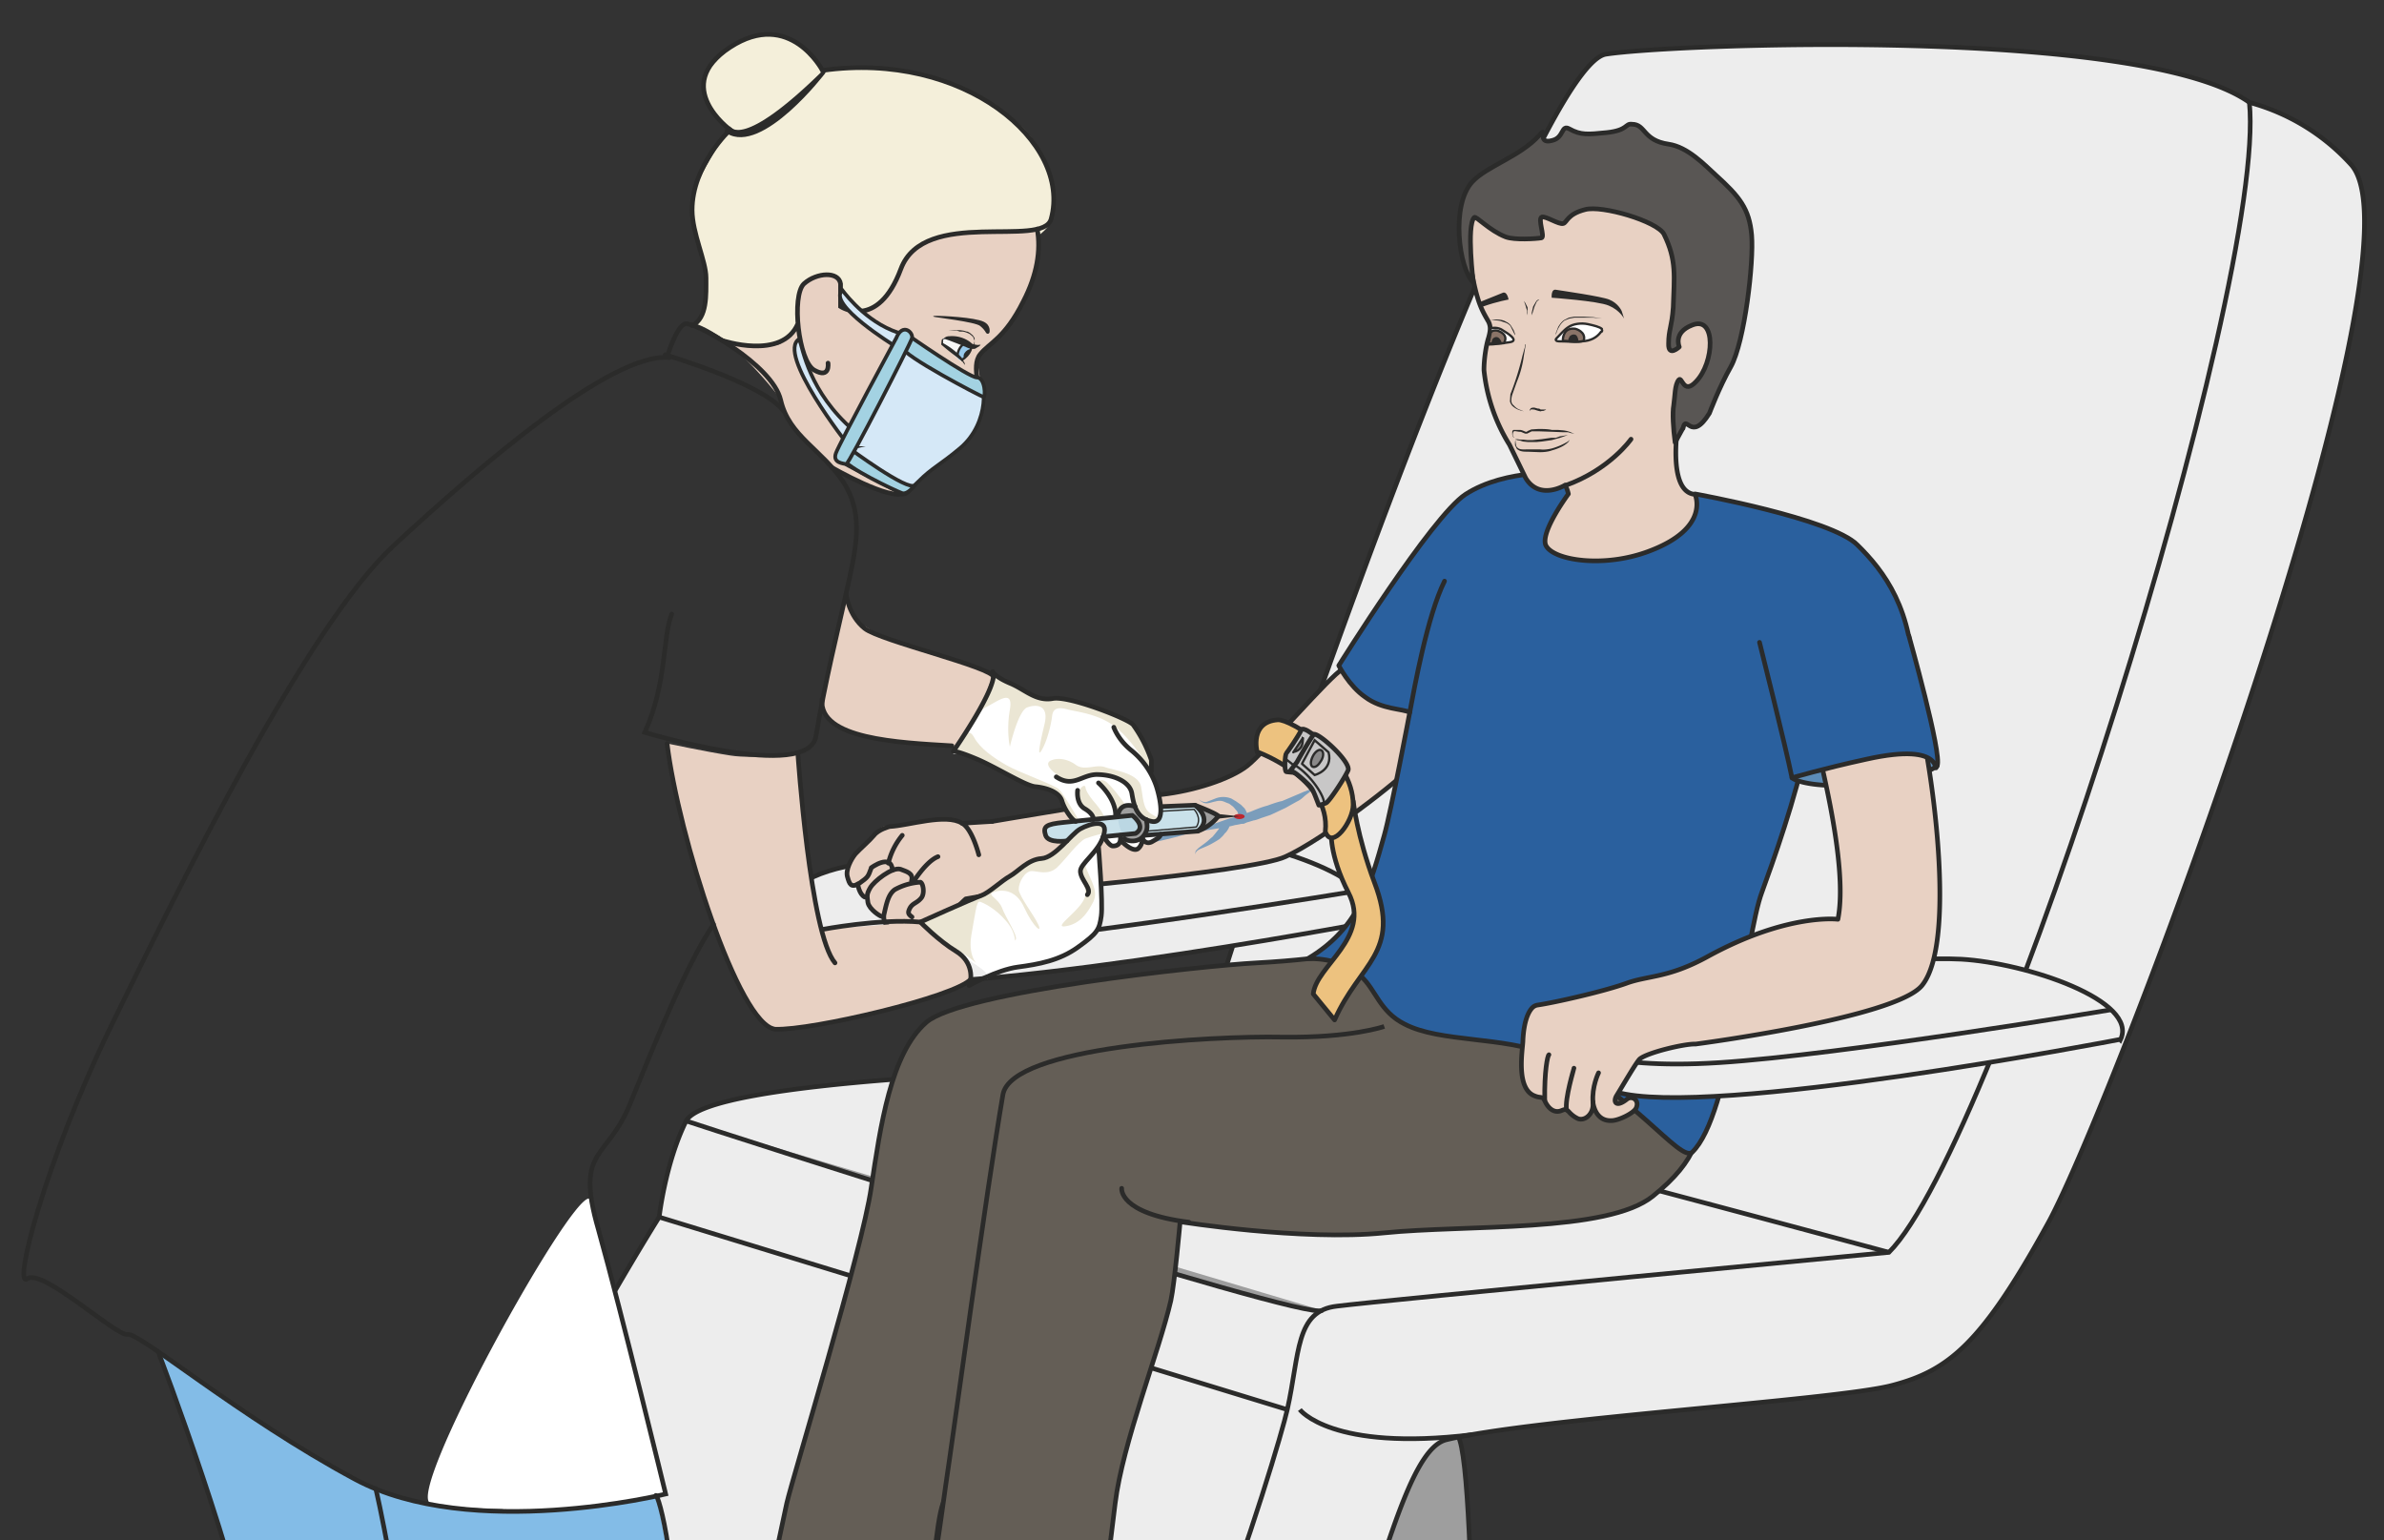 <svg xmlns="http://www.w3.org/2000/svg" viewBox="0 0 642.4 415.1"><rect x="0" y="0" width="642.4" height="415.1" fill="#333333" stroke="none"/><defs><clipPath id="a"><path d="M0 332.1h513.9V0H0v332.1z"/></clipPath><clipPath id="b"><path d="M0 332.1h513.9V0H0v332.1z"/></clipPath><clipPath id="c"><path d="M0 332.1h513.9V0H0v332.1z"/></clipPath><clipPath id="d"><path d="M0 332.1h513.9V0H0v332.1z"/></clipPath><clipPath id="e"><path d="M0 332.1h513.9V0H0v332.1z"/></clipPath><clipPath id="f"><path d="M225.2 156.2h20.4v-5.5h-20.4v5.5z"/></clipPath><clipPath id="g"><path d="M246.7 158.5h13V152h-13v6.5z"/></clipPath><clipPath id="h"><path d="M0 332.1h513.9V0H0v332.1z"/></clipPath><clipPath id="i"><path d="M0 332.1h513.9V0H0v332.1z"/></clipPath></defs><g clip-path="url(#a)" transform="matrix(1.25 0 0 -1.25 0 415.1)"><path d="M270.7-72.2l-1-16.9c-42-.6-124.5-26-50.5-46 67.4-18.1 186.6 2 178.2 22.7-8.4 20.7-79.7 22.7-79.7 22.7s1 105-3.4 112.2c0 0-13.7 11.8-25.2-6.5-11.4-18.3-18.4-88.2-18.4-88.2" fill="#9e9e9e"/><path d="M270.7-72.2l-1-16.9c-42-.6-124.5-26-50.5-46 67.4-18.1 186.6 2 178.2 22.7-8.4 20.7-79.7 22.7-79.7 22.7s1 105-3.4 112.2c0 0-13.7 11.8-25.2-6.5-11.4-18.3-18.4-88.2-18.4-88.2z" stroke="#2b2b2a" stroke-miterlimit="10" fill="none"/><path d="M484.9 310a45.6 45.6 0 0022-13.5c17.4-20-51.2-202.2-65.4-228.1-14.3-26-21.4-31.8-33.7-35-12.3-3.2-77.1-7.1-96-11.7-13.6-3.3-20-72.9-51-107.2 0 0-10.5-24.3-72-7-56 15.7-90.8 41-90.8 41C76.8-34 142.1 69.7 142.1 69.7s1.3 11.6 5.8 20.7c4.6 9 81 11 97.9 11.7 16.8.6 16.2-2.6 16.2-2.6s-4 0 0 16.2c3.9 16.2 67.4 202.1 84.2 204.7 14.8 2.3 115.8 6 138.7-10.4" fill="#ededed"/><path d="M484.9 310a45.6 45.6 0 0022-13.5c17.4-20-51.2-202.2-65.4-228.1-14.3-26-21.4-31.8-33.7-35-12.3-3.2-77.1-7.1-96-11.7-13.6-3.3-20-72.9-51-107.2 0 0-10.5-24.3-72-7-56 15.7-90.8 41-90.8 41C76.8-34 142.1 69.7 142.1 69.7s1.3 11.6 5.8 20.7c4.6 9 81 11 97.9 11.7 16.8.6 16.2-2.6 16.2-2.6s-4 0 0 16.2c3.9 16.2 67.4 202.1 84.2 204.7 14.8 2.3 115.8 6 138.7-10.4zM142.1 69.7l135.4-41.5M262 99.5c2 1.3 145.2-37.4 145.2-37.4" stroke="#2b2b2a" stroke-miterlimit="10" fill="none"/><path d="M484.9 310c3.9-39.5-54.4-224.6-77.7-247.9 0 0-109.7-10.4-119-11.6-9-1-8-10.3-10.7-22.3-2-9-26.8-90.9-54-126.2" stroke="#2b2b2a" stroke-miterlimit="10" fill="none"/><path d="M148 90.4c3.8-1.3 134-43.4 137-40.8" stroke="#2b2b2a" stroke-miterlimit="10" fill="#9e9e9e"/><path d="M295.2 133.3s-94.9-18-115.7-11.9c-18.4 5.5-16.6 21.7 6.8 24.5 23.5 2.8 58.5 6.5 72.4 5.7 14.8-.8 40.8-9.3 36.5-18.3" fill="#ededed"/><path d="M295.2 133.3s-94.9-18-115.7-11.9c-18.4 5.5-16.6 21.7 6.8 24.5 23.5 2.8 58.5 6.5 72.4 5.7 14.8-.8 40.8-9.3 36.5-18.3z" stroke="#2b2b2a" stroke-miterlimit="10" fill="none"/><path d="M167.9 132.6s7-6.3 35.3-4.5c28.3 1.8 89.9 12 89.9 12M280.2 28.2s6.8-9.1 37.2-5.4" stroke="#2b2b2a" stroke-miterlimit="10" fill="none"/></g><g clip-path="url(#b)" transform="matrix(1.25 0 0 -1.25 0 415.1)"><path d="M220.8 155.3s-9-.8-11-.6c-2 .3-2 0-4.2.6-2.3.6-13.2-1.4-14.6-1.3-1.5.1-4.8-4.3-6.2-5.6a8.9 8.9 0 01-2-5.8c.1-1.2 1.8-.5 2.1-1.5.4-1 1.5-2.6 2.5-4.4 1-1.8 2.7-2.2 2.7-2.2l1-2c.6-.8 5-2.5 6.9-2.6 1.8-.1 4.4 2.8 6.6 5 2.2 2 4.5 3.5 4.5 3.5l8.5 1.2" fill="#e8d1c3"/></g><g clip-path="url(#c)" transform="matrix(1.25 0 0 -1.25 0 415.1)"><path d="M304.8 96.1c-5.8-3.8-24.4-4.8-32.7-5.6-8.3-.9-54.3-8.4-54.3-8.4s-4-26.7-5.2-34.7c-1.4-8.1-7.7-35.7-9.3-39.4-1.5-3.6-2.8-21.3-2.8-21.3-4.8-2.6-21-.2-26.5 2.4-5.5 2.5-6.9 7.2-6.9 7.2L169.6 8c1.3 5.7 16.3 54.7 18.2 68 2 13.3 4.2 29 11.9 35.7 7.6 6.6 59.7 12.2 71.1 12.8 16.8.9 26.1 3.3 26.1 3.3l1.5 6.2c1.4 6.1 9-6 20.3-8.6s44.8-5.8 44.8-5.8" fill-rule="evenodd" stroke="#2b2b2a" stroke-miterlimit="10" fill="#645e56"/><path d="M298.4 110.8s-7-2.5-22-2.3c-15 .3-58.4-2-60.2-12.4-3.6-21-10.8-74.2-12.3-84-1.4-9.7-2.5-19.4-4-21.5-1.5-2 4.4-11.8 10.4-13.4 6-1.5 21.1-.2 26.9 6.3 0 0 1.7 11.8 3.2 24.5 1.6 13 9.5 32.8 12 43.7.8 3.6 2 17 2 17s26.3-4.2 44-2.4 48.1 0 57.9 7.9c9.8 7.9 10.5 13.3 11.4 23.4 1 10.1-3.7 13.2-3.7 13.2s4.3 8.9 2.5 8.8" fill-rule="evenodd" stroke="#2b2b2a" stroke-miterlimit="10" fill="#645e56"/><path stroke-linejoin="round" d="M213.9 155s29.5 5 36.5 5.8 14.8 3.3 18.5 6.2c3.6 2.8 18.1 19.7 20.5 20.8 2.3 1.2 17.8-10.5 17.8-10.5s-1.4-8-3.1-10.5-19-15.8-27-19.4c-7.1-3.4-63.2-8.1-63.2-8.1" stroke="#2b2b2a" stroke-linecap="round" stroke-miterlimit="10" fill="#e8d1c3"/><path d="M281.9 125.4c11 6.5 13.5 15.9 16.5 26.6 1.5 5.3 5.5 26.5 5.5 26.5-1.4.8-6 .6-9.6 3.3-3.5 2.4-5.7 6.8-5.7 6.8s20 32.1 27.3 36.9c8.8 5.7 21.8 4.6 22.4 4.7 0 0 4-3.7 7.8-8.6 3.8-4.9 6.6-6.8 19.3 4 0 0 29.4-5.3 35-11 5.7-5.6 12.2-14 12-30.1 0-5-18.7-12.2-22-9.9l-1-3.3c-2.2-11-7.3-25.3-9.6-31.6-3.6-9.6-6.7-48-15-56-2.6-2.4-13.4 13.6-31 21-9.7 4-23.3 2.6-31 6.6-5.4 2.7-6.2 7.4-9.4 10.3-4.5 4.3-11.5 3.8-11.5 3.8" fill="#2a609e"/><path stroke-linejoin="round" d="M281.9 125.4c11 6.5 13.5 15.9 16.5 26.6 1.5 5.3 5.5 26.5 5.5 26.5-1.4.8-6 .6-9.6 3.3-3.5 2.4-5.7 6.8-5.7 6.8s20 32.1 27.3 36.9c8.8 5.7 21.8 4.6 22.4 4.7 0 0 4-3.7 7.8-8.6 3.8-4.9 6.6-6.8 19.3 4 0 0 29.4-5.3 35-11 5.7-5.6 12.2-14 12-30.1 0-5-18.7-12.2-22-9.9l-1-3.3c-2.2-11-7.3-25.3-9.6-31.6-3.6-9.6-6.7-48-15-56-2.6-2.4-13.4 13.6-31 21-9.7 4-23.3 2.6-31 6.6-5.4 2.7-6.2 7.4-9.4 10.3-4.5 4.3-11.5 3.8-11.5 3.8z" stroke="#2b2b2a" stroke-miterlimit="10" fill="none"/><path d="M457 108s-89-17.2-108.7-11.3c-17.3 5.2-15.6 20.5 6.5 23.1 22 2.7 55 6.2 68 5.5 13.9-.8 38.4-8.9 34.3-17.4" fill="#ededed"/><path d="M457 108s-89-17.2-108.7-11.3c-17.3 5.2-15.6 20.5 6.5 23.1 22 2.7 55 6.2 68 5.5 13.9-.8 38.4-8.9 34.3-17.4z" stroke="#2b2b2a" stroke-miterlimit="10" fill="none"/><path d="M337.4 107.2s6.6-5.9 33.2-4.2c26.6 1.7 84.5 11.4 84.5 11.4" stroke="#2b2b2a" stroke-miterlimit="10" fill="none"/><path d="M386.3 164.4s2.2-2.2 14.7-1.6c12.4.6 16.6 4.2 16.6 4.2s.6 5-11.5 4.8a31.4 31.4 0 01-19.8-7.4" fill="#5c8cb8"/><path stroke-linejoin="round" d="M386.3 164.4s2.2-2.2 14.7-1.6c12.4.6 16.6 4.2 16.6 4.2s.6 5-11.5 4.8a31.4 31.4 0 01-19.8-7.4z" stroke="#2b2b2a" stroke-miterlimit="10" fill="none"/><path d="M389.2 181.4c2.6-10.5 9.4-35.5 7-47.5 0 0-10.9 1.4-28.2-8.1-8.4-4.6-12.8-4-17.4-5.7-5-1.8-15.7-4.2-19.2-4.7a2 2 0 01-1.2-.7c-.7-.8-1.7-2.7-1.9-6.9 0-1.7-1.7-10.5 2.6-12 1.2-.5 1.7 0 2.1-1 .6-1.4 1.9-2.9 3.7-2.1.8.3.9.3 1.5-.3a6 6 0 012-1.5c1.5-.5 3.2 1 3.2 3 0 2.7-.5-3.6 4-3.4 1.5 0 4.8 1.6 5.3 2.7.8 1.7-.9 2.8-2 1.9-2.4-1.9-3-.5-2.2.8 1 1.6 4.3 7.3 5 7.9 1.7 1.4 9.7 3.3 12 3.2 0 0 43 5.6 48.8 12.6 8.2 10 1.3 53.7-1.7 61.8-3 8-23.4 0-23.4 0" fill="#e8d1c3"/><path stroke-linejoin="round" d="M389.2 181.4c2.6-10.5 9.4-35.5 7-47.5 0 0-10.9 1.4-28.2-8.1-8.4-4.6-12.8-4-17.4-5.7-5-1.8-15.7-4.2-19.2-4.7a2 2 0 01-1.2-.7c-.7-.8-1.7-2.7-1.9-6.9 0-1.7-1.7-10.5 2.6-12 1.2-.5 1.7 0 2.1-1 .6-1.4 1.9-2.9 3.7-2.1.8.3.9.3 1.5-.3a6 6 0 012-1.5c1.5-.5 3.2 1 3.2 3 0 2.7-.5-3.6 4-3.4 1.5 0 4.8 1.6 5.3 2.7.8 1.7-.9 2.8-2 1.9-2.4-1.9-3-.5-2.2.8 1 1.6 4.3 7.3 5 7.9 1.7 1.4 9.7 3.3 12 3.2 0 0 43 5.6 48.8 12.6 8.2 10 1.3 53.7-1.7 61.8-3 8-23.4 0-23.4 0z" stroke="#2b2b2a" stroke-linecap="round" stroke-miterlimit="10" fill="none"/><path d="M333.9 104.7c-.3-.2-1-3.6-.9-9.8M339.3 101.8c0-.1-2-6.6-1.6-9M344.6 100.8s-1.5-3-1.2-6.4" stroke="#2b2b2a" stroke-linecap="round" stroke-miterlimit="10" fill="none"/><path stroke-linejoin="round" d="M311.4 206.8c-3.7-7.4-6.5-23-7.5-28.3" stroke="#2b2b2a" stroke-linecap="round" stroke-miterlimit="10" fill="none"/><path stroke-linejoin="round" d="M379.3 193.6s5.6-22.3 7-29.2c0 0 6.8 2 16 4 17.9 4 14.2-3.8 15.3-1.4 1.1 2.5-6.1 28-6.1 28" stroke="#2b2b2a" stroke-linecap="round" stroke-miterlimit="10" fill="#2a609e"/><path d="M241.8 75.9s-.7-5.4 14.5-7.3" stroke="#2b2b2a" stroke-linecap="round" stroke-miterlimit="10" fill="none"/><path d="M337.4 227.5s-5.5-3.4-8.5 1.5l-3.5 7.2a37.7 37.7 0 00-5.5 16.1c0 2.5.5 5.5 1 7 .4 1.5.5 2.3 0 3.4-1.5 2.6-2.5 4.2-3.8 11.6-1.5 8.5-1.8 9.7.7 14.4 0 0 1.5 7 3.3 5 0 0 6.1.7 8 .4 3.7-.7 27 1.4 32.1-8.2 0 0 9.4-8.5 9-27.8a50 50 0 00-8.4-16.8c0-.3-2.6-15.3 3.6-15.8 0 0 3.4-7.2-9.8-12.2-9.9-3.8-21-2-22.4 1.3-1.1 2.9 4.9 11 4.9 11s-.2 1-.7 1.9" fill-rule="evenodd" fill="#e8d1c3"/><path stroke-linejoin="round" d="M337.4 227.5s-5.5-3.4-8.5 1.5l-3.5 7.2a37.7 37.7 0 00-5.5 16.1c0 2.5.5 5.5 1 7 .4 1.5.5 2.3 0 3.4-1.5 2.6-2.5 4.2-3.8 11.6-1.5 8.5-1.8 9.7.7 14.4 0 0 1.5 7 3.3 5 0 0 6.1.7 8 .4 3.7-.7 27 1.4 32.1-8.2 0 0 9.4-8.5 9-27.8a50 50 0 00-8.4-16.8c0-.3-2.6-15.3 3.6-15.8 0 0 3.4-7.2-9.8-12.2-9.9-3.8-21-2-22.4 1.3-1.1 2.9 4.9 11 4.9 11s-.2 1-.7 1.9z" stroke="#2b2b2a" stroke-linecap="round" stroke-miterlimit="10" fill="none"/><path d="M327 237.4s-.3 0-.6.3c-.2.1-.3.3-.4.7v.5c0 .1 0 .4.3.5h1.3c.5 0 1-.3 1.3-.4h.2l.3.2.7.3 1.5.1c1 0 2 0 2.9-.2h1.3l1.2-.1c.8-.1 1.4-.3 1.8-.5l.6-.2-.7.1a7 7 0 01-.7.2h-1l-2.5.1-2.9.1h-1.4l-.6-.3-.4-.2h-.4c-.6.2-.8.4-1.2.4-.4 0-1 .2-1.2.1-.2 0-.3-.5-.3-.7 0-.3.2-.5.3-.7.3-.3.6-.3.6-.3M338.4 237.3l-.3-.5a6 6 0 00-1.4-1 11 11 0 00-2.1-.8c-.8-.3-1.7-.4-2.7-.4l-2.6.1c-.8 0-1.6 0-2.3.6l-.4.8v.7l.1.5v-.5l.1-.6c0-.3.2-.5.4-.7.5-.4 1.3-.3 2.1-.3h2.7c.8-.1 1.7 0 2.5.2a14.2 14.2 0 013.5 1.5l.4.4M328.9 257.9v-.2l-.1-.5-.3-1.8a21.8 21.8 0 00-1.5-5.6l-1-2.8a4 4 0 01-.2-1.3c0-.4.2-.8.5-1 .5-.6 1.1-.9 1.5-1l.7-.3-.7.2c-.4.1-1 .3-1.7.9a2 2 0 00-.6 1.1l.1 1.5a61.4 61.4 0 012.6 8.3l.5 1.8.1.6c.1 0 0 0 0 0M333.3 243.8l-.1-.1-.5-.2h-.3l-.3-.1a9 9 0 00-.8.2l-.6.2h-.3s-.2.1-.2 0c-.1 0-.3 0-.3-.2h-.2l.3.5.4.1h.4l.7-.2c.2 0 .4 0 .6-.2h1.2" fill="#2b2b2a"/><path d="M326.6 237.4h.5l.6-.1h.7l.9-.1h1l2 .2 2.1.3h1l.8.3 1.8.3-1.7-.6-1.8-.5-2.1-.3-1.1-.1h-2l-1 .1-.6.2-.6.1-.5.2" fill="#2b2b2a"/><path d="M349.6 265s-.7 1.7-2.7 2.5c-1.7.7-10.2 1.9-11.4 2.1-1.2.3-1-1.7-1-1.7s10-.7 12.3-1.7c2.4-1 3.3-2.8 3.3-2.8l-.5 1.6zM319.5 266.2l-.3-.2-.6.8 5.2 2.1c1.1.6 1.4-1.4 1.4-1.4s-2.4-.4-5.5-1.5l-.2.2" fill-rule="evenodd" fill="#2b2b2a"/><path d="M362.8 239.8l-1.7-3.1c-.4 3-.6 6.4-.3 8 .3 2 .2 4.4 1.1 5.5.7.8 1-3.3 3.7-.4 4 4.1 4.4 14.3-.8 12.2-4.2-1.6-2.8-4.7-2.8-4.7s-2.4-2.3-2.3.7c0 3 .7 3.6 1 7.8.2 6.7.8 10.1-2 15.8-1.5 2.8-13.4 6.3-17 5.3-3.9-1-3.9-2.8-4.7-3-.9-.3-3.7 1.6-4.6 1.4-1-.3.7-4.3-.1-4.5-1.2-.2-5.8-.5-7.7.2-3.6 1.4-6.4 4.6-6.8 4.2-1.7-1.8-.2-14-.2-14-3.1 2.9-4.9 16.7-.2 21.7 3 3.3 10.4 5.5 14.4 10 2.1 2.4-.8-2.1 2.8-1.1 2.6.6 1.9 3.5 3.7 2.5 2.5-1.4 4-1.2 8.1-.8 4.6.5 3.9 2 5.4 1.8 3 0 2.3-3.5 7.9-4.3 4.1-.6 7.7-4.4 10.1-6.6 5.2-4.7 7.3-7.3 7.8-13 .5-5.8-1.5-23-4.5-28.4-2.5-4.4-4.6-10-4.6-10-4-6.5-5 .1-5.7-3.3" fill="#595654"/><path stroke-linejoin="round" d="M362.8 239.8l-1.7-3.1c-.4 3-.6 6.4-.3 8 .3 2 .2 4.4 1.1 5.5.7.8 1-3.3 3.7-.4 4 4.1 4.4 14.3-.8 12.2-4.2-1.6-2.8-4.7-2.8-4.7s-2.4-2.3-2.3.7c0 3 .7 3.6 1 7.8.2 6.7.8 10.1-2 15.8-1.5 2.8-13.4 6.3-17 5.3-3.9-1-3.9-2.8-4.7-3-.9-.3-3.7 1.6-4.6 1.4-1-.3.7-4.3-.1-4.5-1.2-.2-5.8-.5-7.7.2-3.6 1.4-6.4 4.6-6.8 4.2-1.7-1.8-.2-14-.2-14-3.1 2.9-4.9 16.7-.2 21.7 3 3.3 10.4 5.5 14.4 10 2.1 2.4-.8-2.1 2.8-1.1 2.6.6 1.9 3.5 3.7 2.5 2.5-1.4 4-1.2 8.1-.8 4.6.5 3.9 2 5.4 1.8 3 0 2.3-3.5 7.9-4.3 4.1-.6 7.7-4.4 10.1-6.6 5.2-4.7 7.3-7.3 7.8-13 .5-5.8-1.5-23-4.5-28.4-2.5-4.4-4.6-10-4.6-10-4-6.5-5 .1-5.7-3.3z" stroke="#2b2b2a" stroke-linecap="round" stroke-miterlimit="10" fill="none"/><path d="M351.6 237.4s-4.6-6.6-14.2-10" stroke="#2b2b2a" stroke-linecap="round" stroke-miterlimit="10" fill="none"/><path d="M328.5 267.2l.3-.4.5-1v-.7-.5l-.1-.5v1l-.2.6a10 10 0 01-.5 1.5M330.2 264.1v.6l.3 1.3.7 1.2.4.3h.2l-.5-.4-.5-1.1-.4-1.3-.2-.6" fill="#2b2b2a"/><path d="M338 261.5c-.9-.6-1.8-1.7-2.5-2.4-.3-.3 0-.6.5-.6 1.7 0 3.4-.2 5.1 0 1.8.1 3.1.8 4 2 .2 0 .4.3.2.5v.2c-.5.4-1.6.7-3 1-1.4.3-3.2.1-4.3-.7" fill-rule="evenodd" stroke="#2b2b2a" stroke-miterlimit="10" stroke-width=".5" fill="#fff"/><path d="M320.7 257.8c1.3 0 3.4.3 4.7.5 2.3.3-.5 2-1.5 2.6 0 0-1 .8-2.6.4 0 0 .2-.6-.2-1.7-.4-1-.4-1.8-.4-1.8" fill-rule="evenodd" fill="#fff"/><path d="M320.7 257.8c1.3 0 3.4.3 4.7.5 2.3.3-.5 2-1.5 2.6 0 0-1 .8-2.6.4 0 0 .2-.6-.2-1.7-.4-1-.4-1.8-.4-1.8z" stroke="#2b2b2a" stroke-miterlimit="10" stroke-width=".5" fill="none"/><path d="M339.6 261.2c-2.3.3-2.7-1.5-2.7-2.6h.5l2-.2c.6 0 1.4 0 2 .2.6 2-1.8 2.6-1.8 2.6" fill-rule="evenodd" fill="#8a7468"/><path stroke-linejoin="round" d="M339.6 261.2c-2.3.3-2.7-1.5-2.7-2.6h.5l2-.2s0 0 0 0c.6 0 1.4 0 2 .2.6 2-1.8 2.6-1.8 2.6z" stroke="#2b2b2a" stroke-linecap="round" stroke-miterlimit="10" stroke-width=".5" fill="none"/><path d="M340 258.4c.5-.3.2 1-.2 1.4-.4.3-1 .2-1.4-.2-1-1.7.5-.7 1.6-1.2" fill-rule="evenodd" fill="#2b2b2a"/><path d="M324.2 258.1c1.2 2-1.4 2.7-1.4 2.7s-1.4.3-1.5-.7l-.4-2.1 3.3.1z" fill-rule="evenodd" fill="#8a7468"/><path stroke-linejoin="round" d="M324.2 258.1c1.2 2-1.4 2.7-1.4 2.7s-1.4.3-1.5-.7l-.4-2.1 3.3.1z" stroke="#2b2b2a" stroke-linecap="round" stroke-miterlimit="10" stroke-width=".5" fill="none"/><path d="M323.5 258c.5-.2 0 1-.5 1.3-.5.3-1.1 0-1.3-.4-.7-1.9.6-.6 1.8-1" fill-rule="evenodd" fill="#2b2b2a"/><path d="M335.4 259.8v.5l.5 1.3c.3.5.7 1.1 1.3 1.5l1 .5 1.1.2h2.2l2-.1 1.9-.3-1.9.2h-4.1l-1.1-.2-1-.4a4 4 0 01-1.2-1.4c-.6-1-.7-1.8-.7-1.8M321.2 263l1.1.2c.7 0 1.6 0 2.4-.5a2.7 2.7 0 001-.8l.6-1 .3-.8v-.3l-.5 1-.5 1a2.6 2.6 0 01-1 .7l-1.2.4a7.5 7.5 0 01-2.2.1" fill="#2b2b2a"/><path stroke-linejoin="round" d="M207.4 154.6c-3.5 2.2-11.5-.5-15.6-.7 0 0-2.4-.6-3.4-1.9-1-1.2-3-2.9-4-4-.9-1.1-2.2-3.5-1.7-5 .4-1.4.7-2.5 2.6-1.3 1.8 1.3 1.8 1.3 2.5 3.2M187.8 145s4.3 3.2 4.6-.5" stroke="#2b2b2a" stroke-linecap="round" stroke-miterlimit="10" fill="none"/><path stroke-linejoin="round" d="M190.1 134.5c-.3 0-2.7 1.5-3 3-.2 1.5-.3 1.8.5 3.2.8 1.4 4.7 4.5 6.5 4 1.2-.5 2.9-.8 2.4-2.5" stroke="#2b2b2a" stroke-linecap="round" stroke-miterlimit="10" fill="none"/><path stroke-linejoin="round" d="M196.6 134.4c-.8.6-1 .9-.4 2 .6 1 1.5 1 2.4 2.1.8 1 .4 3.2-.2 3.4a13 13 0 01-5.5-1.6c-1.4-1-1.8-3-2.3-5.2-.5-2.2 1.4-3.5 3-4.4a9 9 0 014.4-.8s.9-.3 3 1.7c2.3 1.9 6.6 6.2 7.2 6.7l5.7 1M196.8 141.8s2.8 4.6 5.4 5.6M194.5 152a15 15 0 01-3-6M211 147.8s-1.4 5.6-3.6 6.8l6.5.4" stroke="#2b2b2a" stroke-linecap="round" stroke-miterlimit="10" fill="none"/></g><g clip-path="url(#d)" transform="matrix(1.25 0 0 -1.25 0 415.1)"><path stroke-linejoin="round" d="M287 153s-.6-5 3.7-13.4c5-9.7-7-15.7-7.6-21.8l4.6-5.6c5.4 12.3 14.4 14.4 8.6 29.6-3.8 10.1-4.6 17.7-4.6 17.7" stroke="#2b2b2a" stroke-miterlimit="10" fill="#edc27f"/><path d="M239.5 150.5l1.9.5 2.2.5 2.8.5 3.4.5c1.2.2 2.5.2 3.8.3a25.8 25.8 0 016.1 1l2 .7c1.4.4 2.7 1 4 1.3l3.9 1.3c1.2.5 2.4 1 3.6 1.3 1.1.4 2.2.8 3.2 1l2.6 1.1 2.1.9 1.8.7h.2v-.2l-1.6-1.2c-.5-.4-1-1-1.9-1.4l-2.5-1.4-3.2-1.5-1.8-.6c-.6-.2-1.2-.5-1.9-.6-1.3-.4-2.6-.8-4-1-1.4-.4-2.8-.6-4.2-.8l-4.2-.7c-1.4-.2-2.7-.6-4-1l-3.7-.9-3.5-.5c-2-.2-3.9-.2-5.1-.1l-2 .1a.1.1 0 000 .2" fill="#7b9dbb"/><path d="M267 155.9v.1c0 .2 0 .5-.2.9 0 .2-.2.4-.4.6a7 7 0 01-.6.7l-.8.6-1 .4c-.6.3-1.3.3-2 .1-.6-.1-1.3-.4-1.9-.4-.6 0-1 .3-1.3.5l-.4.4.4-.3c.3-.2.8-.4 1.3-.3l1.8.7a4.6 4.6 0 003.6 0l1-.6 1-.7.8-.8c.4-.6.6-1.2.6-1.7a2.4 2.4 0 000-.9 1 1 0 00-2 .7M265 154v-.1a2.1 2.1 0 00-.2-.5c-.2-.3-.4-.7-.8-1-.3-.5-.7-.8-1.1-1.2l-.8-.5-.7-.4c-1-.6-2.2-1-3-1.4l-.4-.3a1 1 0 01-.2-.3l-.1-.4v.4c0 .1 0 .3.2.5l.4.4c.7.6 1.7 1.2 2.5 2l.6.5.5.6.8 1 .3.7v.1a1 1 0 102 0" fill="#7b9dbb"/><path d="M285.7 152.9C286.9 164.3 271 170 271 170s-1.7 6.5 4.5 6.9c2.7.1 16.2-7.9 16.2-18.3 0-3.6-4.6-9.9-6-5.8" stroke="#2b2b2a" stroke-linecap="round" stroke-miterlimit="10" fill="#edc27f"/><path d="M279.3 165.5l-2 .2c-.5.1-.3 3.7 0 4 .2.2 2.7 3.8 3.2 5 .4.8 2.6-1 2.6-1" stroke="#2b2b2a" stroke-linecap="round" stroke-miterlimit="10" fill="#c8c7c7"/><path d="M278.2 166l1.4 1.8c.2.4 3.4 6 3.7 6 1.4 0 8-6.1 7.3-7.8-.7-1.6-3.9-6.5-4.7-7a6 6 0 00-1.6-.5c-1.2 3.1-1.3 3.6-2.6 4.8-2.8 2.7-3.5 2.6-3.5 2.6" fill="#c8c7c7"/><path stroke-linejoin="round" d="M278.2 166l1.4 1.8c.2.4 3.4 6 3.7 6 1.4 0 8-6.1 7.3-7.8-.7-1.6-3.9-6.5-4.7-7a6 6 0 00-1.6-.5c-1.2 3.1-1.3 3.6-2.6 4.8-2.8 2.7-3.5 2.6-3.5 2.6z" stroke="#2b2b2a" stroke-miterlimit="10" fill="none"/><path d="M285.4 158.8c.3 1.4-2.7 6.1-6.2 8.3" stroke="#2b2b2a" stroke-linecap="round" stroke-miterlimit="10" stroke-width=".5" fill="none"/><path d="M283.2 169.4c.6.9 1.4 1.3 1.8.8.4-.4.3-1.5-.4-2.4-.6-1-1.4-1.3-1.8-.9-.4.5-.2 1.5.4 2.5" fill="#8a8989"/><path d="M283.2 169.4c.6.9 1.4 1.3 1.8.8.4-.4.3-1.5-.4-2.4-.6-1-1.4-1.3-1.8-.9-.4.5-.2 1.5.4 2.5z" stroke="#2b2b2a" stroke-linecap="round" stroke-miterlimit="10" stroke-width=".5" fill="none"/><path d="M280.7 167.4l2.7-2.4s4 1 3 4.9l-3 2.6-2.7-5zM279 167s-1.8 1.5-2 1.5" stroke="#2b2b2a" stroke-linecap="round" stroke-miterlimit="10" stroke-width=".5" fill="none"/><path d="M278.9 170s1.7.2 1.9 2c.2 1.9 0 .9 0 .9l-2-3z" fill="#8a8989"/><path stroke-linejoin="round" d="M278.9 170s1.7.2 1.9 2c.2 1.9 0 .9 0 .9l-2-3z" stroke="#2b2b2a" stroke-linecap="round" stroke-miterlimit="10" stroke-width=".5" fill="none"/><path stroke-linejoin="round" d="M184.9 141.5s.3-2.2 1.5-2.8" stroke="#2b2b2a" stroke-linecap="round" stroke-miterlimit="10" fill="none"/></g><g clip-path="url(#e)" transform="matrix(1.25 0 0 -1.25 0 415.1)"><path d="M34 40.8c.6-1.5 18.7-13.1 24.3-16.7C64 20.6 79 11.5 84 10.1c5-1.4 20.6-5.3 36.5-3.4 15.8 2 20.9 3 20.9 3S145.7-8 146-24.6a598 598 0 00-1.5-60.7c-2-18.4-1.9-25.3-1.9-25.3s-10.7-12-29.3-7.5-49.4 13-51 28c-1.5 15.1-6 60.2-7.9 65.5-2 5.2-5.4 23-9.4 34.3l-11 31" fill="#83bce7"/><path d="M127 73.7l7-25.9 9.4-37.7S128 7 120.4 6.7C113 6.5 99 6.7 92.9 8c-6 1.3 29.7 66.2 34.1 65.7M205.5 169.8s4.7 6.8 5 7.6 3.7 7.8 3.7 8.7c0 1 5-2 6-2.6a16 16 0 015.2-2 36.5 36.5 0 0019.4-6.3c.9-1.6 3.4-6 3.4-7.4 0-1.4 0-2.4.3-3.2.4-.9 2-5.3 1.7-6.4-.3-1.1.3-2.8-1.1-3-1.4 0-2.5.2-3.1 1l-1.4 2.2s-1 .5-2 0c-1-.6-1.4-1.3-1.3-1.8s-1.9-.8-1.9-.8l-3.3-.3-4.2-.5h-.3l-1.5 2.4c-.8 1.3-1.4 3.6-2.4 4-1 .4-3.6.8-4.8 1.2-1.3.4-6.3 3.1-7.7 3.7-1.4.6-7.2 3.6-8 3.4-.9 0-1.9-.4-1.7 0M238.2 151.3s.8-1.8 1.7-1.6c.9.1 1.6 1 1.6 1s2.1-1.9 3-1.7c.8 0 1.5.7 1.6 1.1.1.5.6.2 1.7.4s2.2 1.1 2.3 1.5-3 0-3 0 0-.3-1.2-.7c-1-.4-3-.8-3.5-.4-.4.3-.3.9-.3.9l-4-.5zM199 133.3s9.5 4.5 10.3 5.1c.8.6 3.5 1.2 4.9 2.2 1.8 1.5 3.8 2.8 4.7 3.5.9.6 3.2 2.7 4.4 2.7 1.3 0 4 1.5 4.6 2 .6.5 5 4.7 5.7 5 .8.3 3.6 1 4 .5s.6-2.5 0-3.5c-.6-.9-1-1.8-.8-2.4s.8-10 .8-11-.1-5-2.1-7.1-5.7-4.1-7.6-4.8c-2-.6-8.9-1.7-10.7-2.3-1.8-.7-4.5-2.2-4.5-2.2s.6.6-.3 1.5c-.8 1-5.4 3.7-6.6 4.7s-3.4 2.1-4.9 3.5c-.9.8-2 2.6-2 2.6" fill="#fff"/><path d="M177.2 180.7c0-6.5 12.4-8 12.4-8l16.2-1.6s4.5 5 5.4 7.9c1 3 3 7.7 3 7.7L190 195c-.5.1-3.7 2.1-5.4 3.4-1.6 1.3-2.3 5-2.3 5l-5-22.7z" fill="#e8d1c3"/><path d="M207.7 173s3.4 6 4.8 6.6c2.6 1.3 6 4.1 5.2-.5s0-8 0-8 1.8 7.9 3.8 8.5c2 .7 4.6.5 3.7-3.5-1.2-5-1.5-7-.8-6 1.3 2 2.2 5.8 2.4 7.6.2 1.8 1.4 2 3.5 1.4 2-.5 7.1-1 10.7-4.2 3.6-3.2 5.4-6.7 6.3-7.7.9-1 1-.3.9.6-.2.8-2 6-3.5 7.3-1.4 1.3-5.1 3-7.1 3.9-2 1-9 2.3-11.3 2.4-2.2 0-7.3 2.5-9.3 3.8s-2.8 1-2.8 1l-6.5-13.3zM227.7 165.2s-2.7 1.9-1.4 2.8c1.4.8 3.7.6 5.6-.8s4.3.2 6.3-.5 7.3-1.3 7.8-4.3.5-4.8 2.2-5.8 2.7-1.3.9-1.3-3.9 1-4.4 2.3-.5 3.8-1.2 4.8a9 9 0 01-5.5 2.6c-1.8 0-6.1-1-6.9-1.3s-2.1.1-2.3.3l-1.1 1.1" fill="#ebe6d4"/><path d="M236.8 163.4s.3.9 1.4.3c1-.5 4-4.4 4.2-4.9s-1.9-2.2-1.9-2.2-1.6 5.2-2.5 5.8c-1 .5-1.2 1-1.2 1M234 162.4s-.1-.8 1.7-3c1.8-2 2.3-3.3 2.3-3.3l-2.5-.4s-.2.8-1.2 1.7c-1 .9-1.8 2-2 3s1.4 3 1.7 2M206.4 171.8l1.3 1.2s1 2.5 2.3.1c1.3-2.4 4.2-4.4 7-6s10.5-4.3 11.3-5.2c1-1 4-6.2 4-6.2s0-1.7-1-.3-1.8 3.6-2.6 4.4c-.8.9-2.5 2-4.2 2.4-1.6.4-4.8 1.7-6.8 2.7-2 1-5.3 3-7.1 3.6l-5 1.3.9 2zM210.4 124.5s-1.7 1.7-1 6c.8 4.4 1.1 7.4 1.8 7.2s3.4-1.4 5.8-4.3 1.5-4.8 2-3.8c.3 1-2.3 4.8-3 6.8-.8 2-3.3 2.8-1.9 3.3 1.4.6 4.8 1 6.7-3.3 2-4.3 4-5.7 3-3.6-.9 2-4 5.9-4.2 7.5 0 1.7 1.4 4 2.8 4 1.3 0 3.6-1 5.5.8s4.5 5.5 6.1 6.2c1.6.6 4 1.2 4 1.1 0-.1.3 2.8-2 2s-5.3-2.7-7.2-4.5c-1.9-1.9-3.4-2.2-5.5-3-2-1-4-2.6-5.4-3.4-1.4-.8-2.5-2-4.1-3.2-2-1.3-4.5-2.2-7-3.2-2-.9-8-2.6-7.8-3.8s4-5 6-5.4c1.9-.5 5.4-3.4 5.4-3.4" fill="#ebe6d4"/><path d="M235.5 148.3s-2.5-1.1-1.1-4c1.3-3 2.2-4.6 1.3-6.6-1-1.9-2.6-4.8-6-5.3-3.3-.5 4.5 4.1 4.3 7.1-.2 3-1.6 5.1-1 5.7a28 28 0 012.5 3.1" fill="#ebe6d4"/><path d="M241.2 156.3s1.2 3 3 2 2-2.2 2-2.2 1.2-1.5 1.1-2-.5-2.5-1.4-2.8c-.8-.3-2.7-.8-3.3-.2-.5.6-2 3.9-1.4 5.2" fill="#9e9e9e"/><g opacity=".8" clip-path="url(#f)"><path d="M229.6 150.8c-.1 0-2.3-.3-3 .2-.9.4-2 2.3-1.1 2.8s7.5 1.2 7.5 1.2l11.3 1.2s1.5-2 1.2-2.7c-.2-.6-.1-1-1.1-1.1l-6.2-.7v1.4c-.2.8-.8 1.3-1.7 1.4-.9.1-3.5-.8-4.2-1.4-.7-.6-2.3-2.2-2.7-2.3" fill="#c2e5f4"/></g><g opacity=".8" clip-path="url(#g)"><path d="M250.4 158.2c.2 0 7.2.4 7.5.2.3-.1 2-3.3 1.7-4a3.5 3.5 0 00-2.2-1.6c-1-.2-10.7-.8-10.7-.8s.8 3 .7 3.2c0 .3 1.8-.4 2.3.2.4.7.7 2.8.7 2.8" fill="#c2e5f4"/></g><path d="M259 157.8s.7-2.3.6-3.3c-.2-1 .1-1 .8-.5.6.4 2.3 1.7 2 2.2-.5.5-3.3 1.9-3.3 1.7" fill="#9e9e9e"/><path d="M268.3 156c0-.2-.5-.5-1.1-.5-.7 0-1.2.3-1.2.6s.5.5 1.2.5c.6 0 1.1-.2 1.1-.5" fill="#bf272f"/><path d="M174.3 147c-1 8-2.3 22.6-2.3 22.6s-9.4-1.2-14.5-.4c-5.2.8-13.7 2.6-13.7 2.6l4.2-20.4s4-13.3 5-16.2c1-2.8 7.1-18.4 9.6-21.2 2.4-2.8 2-4 10.9-3.3s28.7 7.1 31 8l4.8 2.3s.3 3.4-1.8 5c-2 1.6-5 3.1-7 5.7l-2.1 1.6-21.6-1.6-2.5 15.3z" fill="#e8d1c3"/><path d="M149.8 262.3s1.2-.1 2 3.6c.9 3.8-.3 10.2-1 12.7s-2.1 8.9-1.1 12.2c1 3.4 6 11.4 6.8 12.4.8 1 1.4 1.1 0 2-1.3 1-6.5 7.2-4.5 10.6 2 3.3 7 7.7 9.7 8.2 2.8.6 8 .6 10.1-1.2s5.5-6 5.5-6 5.4.8 8.4.6c2.9-.1 16.1-1 19.2-3.4 3.2-2.3 16-5.5 20-16.2s2-7.4 1.3-13.8c-.5-4.8-37.8-21-57.6-25.9-6-1.5-11-.3-12 .5-5 3.5-6.8 3.7-6.8 3.7" fill="#f4efda"/><path d="M156.5 258.6s9-2.2 12-.5c5 2.8 2.8 10.2 4 12s1.6 3.3 6.8 2.6c3-.4 1.5-5.5 1.8-7 .3-1.5 7.7 0 8.4 1a60 60 0 014.7 7.7c1 2 3.5 4.8 6 5.8s6 2 9.6 2.3c3.6.2 11.7-.2 11.7-.2s2.5.9 2.4-2c0-3-.9-11-5.5-17-4.6-6.1-7.4-7.5-7.6-8.5-.3-1.1 1.5-9.5 1.3-9.9-.2-.4-1.8-2-3.2-2s-2.8.1-3.2-1c-.3-1.1-.6-3.8-2-4.3-1.4-.6-1.5-.5-2.4-1.8s-2.6-2.4-3-4c-.6-1.6-2-5.7-3.4-6s-6.9.5-8.3 1.5c-1.4 1-6.5 3.6-6.6 3.6s-6.7 6.2-8 7.8a30 30 0 00-3.6 7.2 86 86 0 01-11.9 12.7" fill="#e8d1c3"/><path d="M209.7 257.5s-1.8-3.3-2.4-3.3c-.5 0-3.7 3.3-3.9 3.8-.2.4-.7 1.7 1 1l5.3-1.5" fill="#f6f6f6"/><path d="M209.5 256.9s-1.9-2.2-2.3-2.4c-.5-.3-1 .8-1 1.2 0 .3 1 1.8 1.3 1.8.4 0 2.1-.2 2-.6" fill="#98c9eb"/></g><g clip-path="url(#h)" transform="matrix(1.25 0 0 -1.25 0 415.1)"><path d="M34 40.8c.3-.2 18.5-49.1 20.7-67.3 2.2-18.2 3.3-20.8 7.6-63.6M141.4 9.7c.5 0 5-13.6 5-50.2s-4-68.9-3.8-70.1M81 11.2s5.7-24.2 6.3-44.6c.5-20.4 9-70.2 8.7-80M143.4 255.6s21-6.2 25.4-12" stroke="#2b2b2a" stroke-linecap="round" stroke-miterlimit="10" fill="none"/><path stroke-linejoin="round" d="M234.4 139.2c1.1 1.2-1.4 3.1-1.5 5-.1 1.7 4 4.2 5 7.8 1.2 3.7-2.8 2.6-5 1.4-2-1.1-5.4-6.2-8.4-6.4-2.9-.2-5-2.8-6.8-3.8s-4.5-3.6-6.2-4.2c-1.8-.6-13.1-5.7-13.1-5.7s3.9-4 7.7-6.3c3.8-2.3 3.4-6.2 2.8-7.4 0 0 6 3.4 10.5 4s9 1.4 13 4.3c4.2 3 4.6 3.8 5 6.7s-.6 15-.6 15" stroke="#2b2b2a" stroke-linecap="round" stroke-miterlimit="10" fill="none"/><path d="M240.1 175.3s.9-2.7 3.8-5a17 17 0 005.4-7.8c.7-2.2 2.1-8.1-1-7.5-3.3.6-3.9 3.6-4.3 6-.4 2.5-3.7 4-7.2 4.1-3.5.2-5.3-3-9.1-.5M232.3 161.7s-.4-2.9 1.6-4c2-1.2 1.8-2.3 1.8-2.3M236.8 163.3s3.7-3.2 3.7-7M238.2 151.3s1-1.6 1.7-1.6 1.9.2 1.6 2.3" stroke="#2b2b2a" stroke-linecap="round" stroke-miterlimit="10" fill="none"/><path stroke-linejoin="round" d="M241.8 150.7s2.3-2.4 3.5-1.6c1 .8 1 2.2 1 2.2s.6-1.4 2-.7c1.2.7 1.8 1 1.9 1.6M231.9 155c-.6.1-2.4 2.4-3 4.5-.7 2-3.6 2.8-5.8 3-2.3.3-8.7 4.4-12.9 6.1-4.1 1.7-4.7 1.5-4.7 1.5s10.1 14.5 8.5 17.2c0 0 .4-1.1 3.7-2.5 3.2-1.3 5.6-4 9.3-3.3 3.6.6 16.5-4.5 17.3-5.7a29 29 0 003.9-7.6v-2.4" stroke="#2b2b2a" stroke-linecap="round" stroke-miterlimit="10" fill="none"/><path stroke-linejoin="round" d="M230 150.8s-4-.6-4.6 1.2c-.6 1.9 0 2.4 4 2.8l14.7 1.5s3.2-2.4.7-3.9l-7-.7M244.7 158.2s-3.2 1.3-3.7-1.9" stroke="#2b2b2a" stroke-linecap="round" stroke-miterlimit="10" fill="none"/><path stroke-linejoin="round" d="M242.4 151.3c.1-.4 3.5-1.5 4.7 1.6.4.9 0 2.5 0 2.5" stroke="#2b2b2a" stroke-linecap="round" stroke-miterlimit="10" fill="none"/><path stroke-linejoin="round" d="M246.7 152l11.5.9c3.4 2.7-.6 5.6-.6 5.6l-7.2-.3" stroke="#2b2b2a" stroke-linecap="round" stroke-miterlimit="10" fill="none"/><path stroke-linejoin="round" d="M257.6 158.5s5.2-2 5-2.4a10 10 0 00-4.4-3.2" stroke="#2b2b2a" stroke-linecap="round" stroke-miterlimit="10" fill="none"/><path d="M262.6 156.6l4.6-.5-4.6-.5a.5.5 0 100 1" fill="#2b2b2a"/><path stroke-linejoin="round" d="M247.2 152.9l10.7.9c1.3 2-.5 3.8-.5 3.8l-6.9-.4" stroke="#2b2b2a" stroke-linecap="round" stroke-miterlimit="10" stroke-width=".3" fill="none"/><path d="M153.8 132.8c-5.6-8.2-12.4-25-17.7-38C131 81.6 123.8 85 129 67c5-17.9 14.5-57 14.5-57s-41.9-10.3-67 3.2-46.6 31.8-49 31.2C25 44 9.1 58.8 5.9 56.4s3.6 24.9 18.3 55c14.8 30.3 42 85.8 60.7 103.1 18.8 17.4 47.1 41.7 59.4 40.5" stroke="#2b2b2a" stroke-linecap="round" stroke-miterlimit="10" fill="none"/><path stroke-linejoin="round" d="M205.2 171.3c-11.5.7-28.7 1.4-28 10" stroke="#2b2b2a" stroke-linecap="round" stroke-miterlimit="10" fill="none"/><path d="M179.3 231.3s12.7-7.3 15.6-5.5 2.6 5.7 4 7.3c1.5 1.6 2.6 2.2 2.4 3.1s3.3 1 3.6 2.6c.4 1.4.6 4.1 2 4.3 1.5.2 4.3-.3 4.5 1.6.3 2.7-2.2 8.4-.1 11 2 2.5 5.3 3.4 9.3 11.4 3 5.8 3.8 11 3 15.6" stroke="#2b2b2a" stroke-linecap="round" stroke-miterlimit="10" fill="none"/><path d="M178.5 253.8s.5-3.5-3-1.5c-3.4 2-4.9 16-2.2 18.6 2.8 2.5 7.5 2.7 7.9 0V266s8-5.3 13 8.1 30.7 4.3 32.4 10.8c4.5 16.5-18.8 36.3-49.3 32 0 0-7 13.4-19.9 5s0-17.8 0-17.8-8.2-7.6-8.2-17.3c0-5 3-11 3-14.6 0-3.6.3-8.7-3-10.3M155.6 258.7s13-4.4 16.4 3.6" stroke="#2b2b2a" stroke-linecap="round" stroke-miterlimit="10" fill="none"/><path d="M157.4 304.8s2.4-5.2 19.9 12c1 1.1.6-.5.6-.5s-13.5-17.7-21.2-13c-1.4.9.7 1.5.7 1.5" fill="#2b2b2a"/><path d="M213.3 260.4s.4 1.5-1.2 2.3c-2 1-9.2 1.3-10.2 1.3s-.7-.2-.6-.2c0-.1 9-1.1 10-2 1.2-1 1.1-1.4 1.4-1.6s.5 0 .6.2" fill-rule="evenodd" fill="#2b2b2a"/><path d="M208 253.4l-.5.7-.6.5-1.3 1a59 59 0 00-2.6 2.1l-.1.1.1 1 .3.3h.4l-.3-.1-.1-.3v-.8.2a14.8 14.8 0 004-3.1l.4-.8c.2-.2.3-.5.3-.8" fill="#2b2b2a"/><path d="M209.4 257.4s0-1.7-2.2-3M208 258.1s-1.4-.7-1.6-2.6" stroke="#2b2b2a" stroke-miterlimit="10" stroke-width=".5" fill="none"/><path d="M209.4 256.6s-.4.5-1.2-.3c-.8-.8-.4-1.6-.2-1.4l1.4 1.7" fill-rule="evenodd" fill="#2b2b2a"/><path d="M211.4 257.9l-.2-.4-1-.6c-.5-.1-1.1 0-1.6.2l-.7.3-.7.3-2.6 1-.9.3h-.3s0 .2.3.3c.2.2.6.3 1 .3a6.6 6.6 0 004.5-1.3c.3-.3.6-.5 1-.5a2.3 2.3 0 011.2 0" fill="#2b2b2a"/><path d="M209.9 257.4v.3l.2.9-.2.5c0 .2-.2.4-.4.6l-.5.4a6.1 6.1 0 01-1.4.5h-.7l-.6.2h-1.9l1.3.1H207l.7-.1.7-.2c.3 0 .5-.2.7-.3l.6-.5.4-.6v-.6-1l-.2-.2" fill="#2b2b2a"/><path d="M199.7 234.6c-1.8.2-3.3 6.2-3.3 6.2s7.4-2.8 8.8-1M196.6 240.2s4.2-4 5-3.5M143.8 171.8c2.4-19.8 15.4-60.7 23.3-61.6 7.9-.3 38.9 7 42.2 10.8M144.8 199.7c-2-5-1-14.9-5.8-25.5 0 0 35.3-10.7 36.9-.8 1.9 11.5 5 24 6 28.6 2.7 11.8 4.5 18.8 0 26-4.7 7.2-11.8 10-13.6 17.8-1.8 7.8-18.5 16.8-20.5 16.5-2-.4-4-7.2-4-7.2" stroke="#2b2b2a" stroke-linecap="round" stroke-miterlimit="10" fill="none"/><path stroke-linejoin="round" d="M182.4 204s.5-4.6 4-7.4c3.4-2.7 27.8-8.4 27.8-10.5" stroke="#2b2b2a" stroke-linecap="round" stroke-miterlimit="10" fill="none"/><path d="M172 169.6s2.6-38.8 8-45.1M177.2 131.7s12.6 2.4 21.2 1.6" stroke="#2b2b2a" stroke-linecap="round" stroke-miterlimit="10" fill="none"/></g><g clip-path="url(#i)" transform="matrix(1.25 0 0 -1.25 0 415.1)"><path d="M172.3 259c.8-2.2 2.1-11.4 11.7-19.7 1.1-1-1.2-3.1-1.2-3.1S167.2 256 172.3 259" fill="#d5e8f7"/><path d="M172.3 259c.8-2.2 2.1-11.4 11.7-19.7 1.1-1-1.2-3.1-1.2-3.1S167.2 256 172.3 259z" stroke="#2b2b2a" stroke-linecap="round" stroke-miterlimit="10" stroke-width=".8" fill="none"/><path d="M181.6 269.5c1-1.3 6-7.7 13.3-9.5 1.3-.3-2-2.5-2-2.5s-14.8 9.1-11.3 12" fill="#d5e8f7"/><path d="M181.6 269.5c1-1.3 6-7.7 13.3-9.5 1.3-.3-2-2.5-2-2.5s-14.8 9.1-11.3 12z" stroke="#2b2b2a" stroke-linecap="round" stroke-miterlimit="10" stroke-width=".8" fill="none"/><path d="M195.8 257.5s13.4-9.1 15-8 2.8-8.4-3.8-14c-4.4-3.7-6-4.2-9-7.2-1.4-1.2-2.6-3.7-4.1-2.5-3 2-11.2 5.8-11.5 6.2-1.3 1.4 13.4 25.5 13.4 25.5" fill="#d5e8f7"/><path d="M195.8 257.5s13.4-9.1 15-8 2.8-8.4-3.8-14c-4.4-3.7-6-4.2-9-7.2-1.4-1.2-2.6-3.7-4.1-2.5-3 2-11.2 5.8-11.5 6.2-1.3 1.4 13.4 25.5 13.4 25.5z" stroke="#2b2b2a" stroke-miterlimit="10" stroke-width=".8" fill="none"/><path d="M195.5 260s13.3-9.3 15.1-9.3 1.9-4.3 1.4-4.2-17.6 9-17.6 10.8c0 1.8 1.1 2.7 1.1 2.7" fill="#a3d2e2"/><path d="M195.5 260s13.3-9.3 15.1-9.3 1.9-4.3 1.4-4.2-17.6 9-17.6 10.8c0 1.8 1.1 2.7 1.1 2.7z" stroke="#2b2b2a" stroke-miterlimit="10" stroke-width=".8" fill="none"/><path d="M183 235.5s12.8-9.5 14.2-8c.7.9-1.4-2.3-2.8-1.7-1.4.5-12.2 5.6-12.6 7.4-.5 1.9 1.3 2.3 1.3 2.3" fill="#a3d2e2"/><path d="M183 235.5s12.8-9.5 14.2-8c.7.9-1.4-2.3-2.8-1.7-1.4.5-12.2 5.6-12.6 7.4-.5 1.9 1.3 2.3 1.3 2.3z" stroke="#2b2b2a" stroke-miterlimit="10" stroke-width=".8" fill="none"/><path d="M193.2 259.2s-12.3-22.8-13-24.8c-.8-2.2 1.7-2.2 2.2-2.4.5-.2 13.9 26 14.2 27.2s-2 3.4-3.4 0" fill="#a3d2e2"/><path d="M193.2 259.2s-12.3-22.8-13-24.8c-.8-2.2 1.7-2.2 2.2-2.4.5-.2 13.9 26 14.2 27.2s-2 3.4-3.4 0z" stroke="#2b2b2a" stroke-miterlimit="10" stroke-width=".8" fill="none"/></g></svg>
